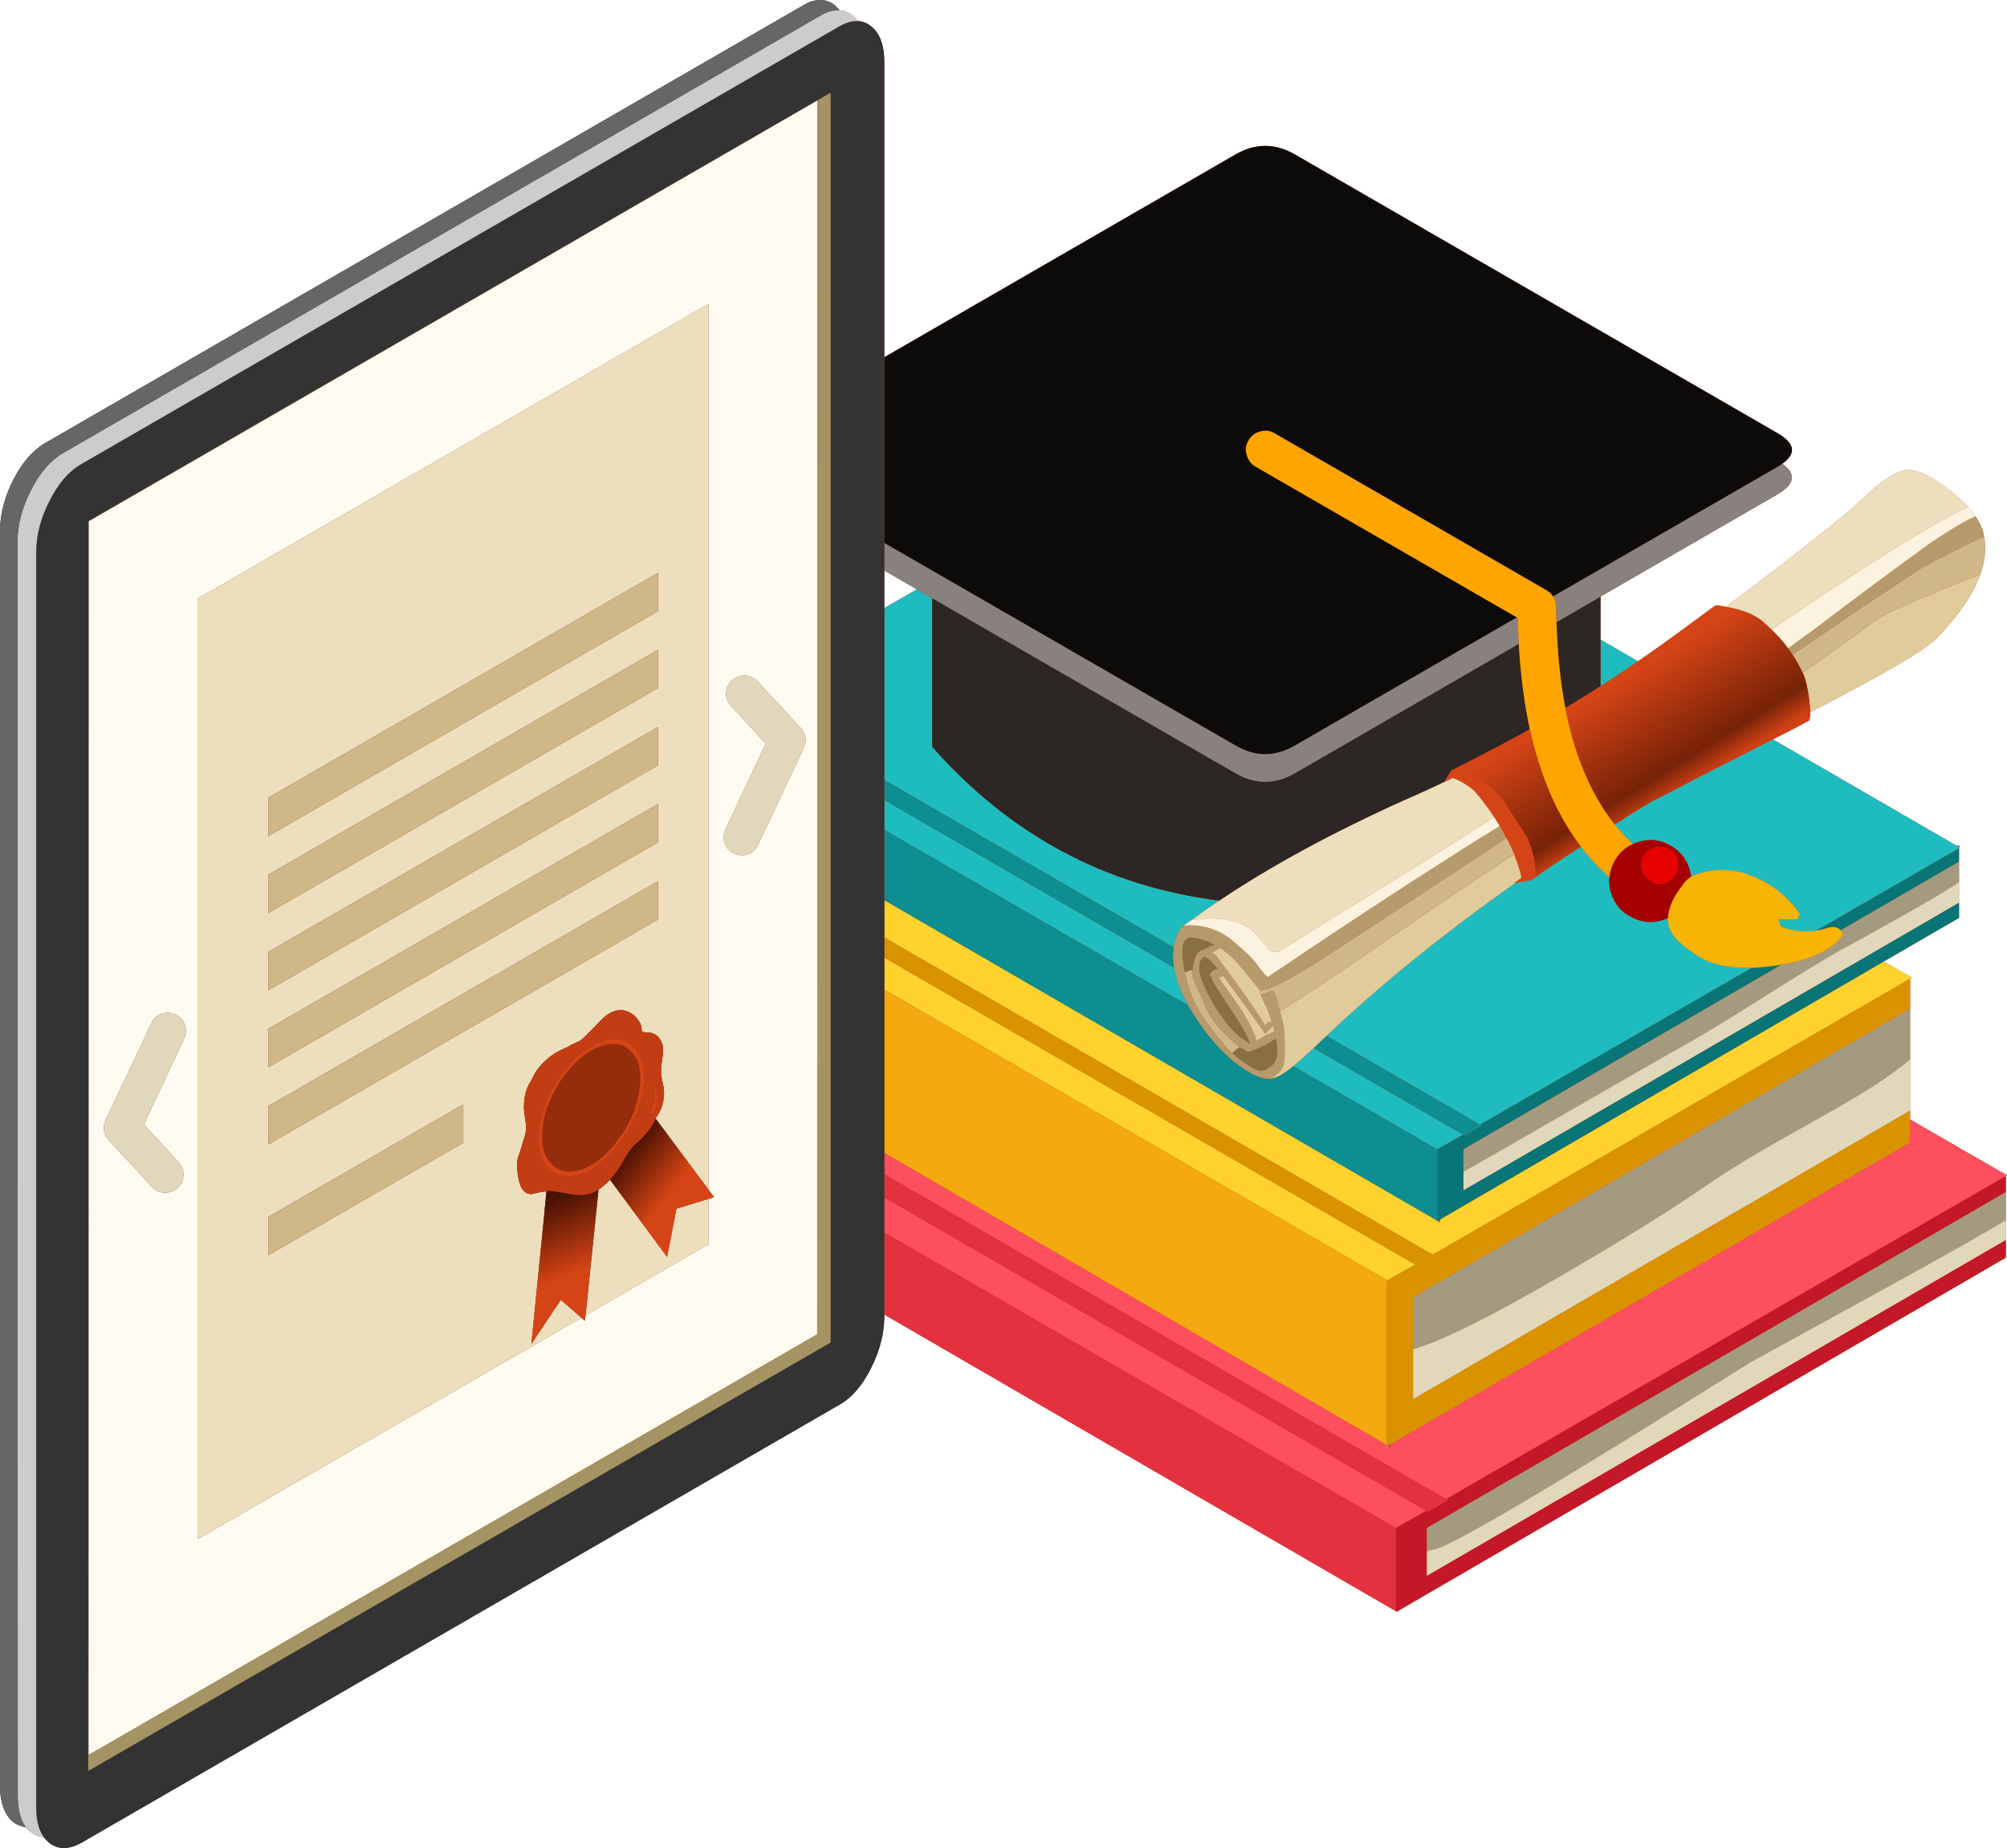 <?xml version="1.0" encoding="UTF-8"?><svg xmlns="http://www.w3.org/2000/svg" xmlns:xlink="http://www.w3.org/1999/xlink" height="385.4" preserveAspectRatio="xMidYMid meet" version="1.0" viewBox="0.0 -0.0 418.5 385.4" width="418.5" zoomAndPan="magnify"><defs><clipPath id="a"><path d="M 0 0 L 418.5 0 L 418.5 385.359 L 0 385.359 Z M 0 0"/></clipPath><clipPath id="b"><path d="M 184.398 118.973 L 191.176 122.898 L 184.398 126.797 Z M 418.25 244.945 L 398.301 233.445 L 398.301 204.098 L 398.699 203.898 L 392.801 200.496 L 408.5 191.398 L 408.5 176.848 L 408.75 176.699 L 408.5 176.598 L 408.5 176.199 L 408.148 176.449 L 369.676 154.172 C 371.172 153.418 372.73 152.625 374.352 151.797 L 377.301 150.199 C 377.398 149.598 377.469 149.031 377.5 148.5 C 392.801 140.598 401.602 135.449 403.898 133.047 C 408.469 128.281 411.484 123.848 412.949 119.75 C 413.949 116.914 414.199 114.281 413.699 111.848 L 413.551 111 C 413.484 110.832 413.434 110.648 413.398 110.449 L 413.301 110.148 L 413.199 110.047 L 413.102 109.797 C 412.969 109.363 412.781 109.031 412.551 108.797 C 412.516 108.664 412.5 108.582 412.5 108.547 C 412.266 108.184 412.066 107.883 411.898 107.648 C 411.5 106.949 411 106.297 410.398 105.699 C 409.531 104.797 408.418 103.781 407.051 102.648 C 403.582 99.848 400.719 98.297 398.449 97.996 C 396.219 97.699 392.75 99.797 388.051 104.297 C 384.117 108 374.719 115.414 359.852 126.547 L 359.199 126.398 C 358.734 126.297 358.234 126.25 357.699 126.25 L 351.648 130.699 C 348.297 133.176 344.93 135.574 341.551 137.898 L 333.75 133.375 L 333.75 124.398 L 370.551 103.148 C 374.281 100.98 374.648 98.832 371.648 96.699 C 374.648 94.566 374.301 92.43 370.602 90.297 L 270 32.199 C 265.867 29.832 261.75 29.832 257.648 32.199 L 184.398 74.496 L 184.398 12.949 C 184.398 9.449 183.484 6.965 181.648 5.5 C 180.816 4.797 179.883 4.43 178.852 4.398 C 178.551 3.965 178.199 3.582 177.801 3.25 C 176.969 2.582 176.066 2.215 175.102 2.148 C 174.766 1.781 174.434 1.43 174.102 1.098 C 173.133 0.332 172.082 -0.035 170.949 0 C 169.852 0 168.668 0.383 167.398 1.148 L 9.398 92.398 C 6.832 93.898 4.633 96.43 2.801 100 C 0.934 103.633 0 107.215 0 110.75 L 0 372.348 C 0 374.914 0.484 376.945 1.449 378.445 C 1.781 379.016 2.219 379.516 2.75 379.945 C 3.582 380.547 4.449 380.898 5.352 380.996 C 5.684 381.398 6.051 381.746 6.449 382.047 C 7.281 382.68 8.184 383.031 9.148 383.098 C 9.516 383.562 9.898 383.965 10.301 384.297 C 12.133 385.73 14.367 385.715 17 384.246 L 175 292.945 C 177.602 291.48 179.801 288.945 181.602 285.348 C 183.434 281.746 184.367 278.18 184.398 274.648 L 184.398 274.121 L 291.102 335.996 L 291.102 336.098 L 291.199 336.098 L 418.25 262.246 L 418.25 245.246 L 418.5 245.047 L 418.25 244.945"/></clipPath><clipPath id="d"><path d="M 294 179 L 418.5 179 L 418.5 324 L 294 324 Z M 294 179"/></clipPath><clipPath id="e"><path d="M 21 140 L 418.5 140 L 418.5 329 L 21 329 Z M 21 140"/></clipPath><clipPath id="f"><path d="M 184 233 L 418.5 233 L 418.5 319 L 184 319 Z M 184 233"/></clipPath><clipPath id="g"><path d="M 291 245 L 418.5 245 L 418.5 337 L 291 337 Z M 291 245"/></clipPath><clipPath id="h"><path d="M 303 126 L 378 126 L 378 183 L 303 183 Z M 303 126"/></clipPath><clipPath id="i"><path d="M 329.648 176.547 C 326.484 178.582 323.301 180.715 320.102 182.949 C 320.168 182.449 320.168 181.863 320.102 181.199 C 320.031 179.496 319.648 177.73 318.949 175.898 L 318.5 174.746 L 313.148 166.496 C 311.484 164.699 309.668 163.23 307.699 162.098 C 306.832 161.598 306.051 161.23 305.352 160.996 C 304.617 160.73 303.867 160.547 303.102 160.449 L 309.051 157.398 C 311.117 156.332 313.918 154.848 317.449 152.949 C 317.984 152.648 318.5 152.348 319 152.047 C 321.168 161.949 324.719 170.113 329.648 176.547 Z M 375.898 140.246 C 376.699 141.98 377.234 144.73 377.5 148.496 C 377.469 149.031 377.398 149.598 377.301 150.199 L 374.352 151.797 C 372.73 152.625 371.172 153.418 369.676 154.172 C 362.285 157.953 356.512 160.91 352.352 163.047 L 348.898 164.848 C 347.367 165.648 346.398 166.148 346 166.348 L 344.648 167.047 C 344.617 167.016 344.582 166.996 344.551 166.996 L 344.199 167.246 C 342.5 168.246 340.434 169.531 338 171.098 C 337.566 171.363 337.133 171.633 336.699 171.898 C 331.801 165.73 328.367 157.648 326.398 147.648 C 327.031 147.281 327.699 146.883 328.398 146.449 C 329 146.047 329.582 145.68 330.148 145.348 L 333.75 143.098 L 334.75 142.449 C 337.023 140.965 339.289 139.445 341.551 137.898 C 344.93 135.574 348.297 133.172 351.648 130.699 L 357.699 126.246 C 358.234 126.246 358.734 126.297 359.199 126.398 L 359.852 126.547 C 363.148 127.082 365.684 128.062 367.449 129.496 C 368.117 130.098 368.766 130.699 369.398 131.297 C 370.668 132.496 371.816 133.797 372.852 135.199 L 373.801 136.547 C 374.602 137.746 375.281 138.98 375.852 140.246 L 375.898 140.246"/></clipPath><clipPath id="k"><path d="M 7 4 L 185 4 L 185 385.359 L 7 385.359 Z M 7 4"/></clipPath><clipPath id="l"><path d="M 127 233 L 149 233 L 149 263 L 127 263 Z M 127 233"/></clipPath><clipPath id="m"><path d="M 147.75 248.098 L 148.898 249.648 L 147.75 249.996 L 141.051 252.047 L 139.102 262.098 L 127.199 245.996 C 128.102 245.031 128.918 243.93 129.648 242.695 C 129.699 242.605 129.75 242.516 129.801 242.422 C 130.926 240.418 131.793 239.176 132.398 238.695 C 134.398 237.031 135.852 235.23 136.75 233.297 L 147.75 248.098"/></clipPath><clipPath id="o"><path d="M 110 248 L 125 248 L 125 281 L 110 281 Z M 110 248"/></clipPath><clipPath id="p"><path d="M 122.102 274.297 L 121.949 275.398 L 121.25 274.797 L 116.949 271.047 L 110.801 280.246 L 113.5 253.148 L 113.5 252.996 L 113.949 248.445 C 114.219 248.348 114.484 248.312 114.75 248.348 C 116.219 248.547 117.5 248.746 118.602 248.945 L 120 249.195 L 120 249.148 C 121.699 249.414 123.301 249.062 124.801 248.098 L 122.102 274.297"/></clipPath><linearGradient gradientTransform="translate(-58.638 192.678) scale(493.474)" gradientUnits="userSpaceOnUse" id="c" x1=".119" x2=".967" xlink:actuate="onLoad" xlink:show="other" xlink:type="simple" xmlns:xlink="http://www.w3.org/1999/xlink" y1="0" y2="0"><stop offset="0" stop-color="#4b1203"/><stop offset=".063" stop-color="#4b1203"/><stop offset=".078" stop-color="#4b1203"/><stop offset=".082" stop-color="#4b1203"/><stop offset=".086" stop-color="#4c1203"/><stop offset=".09" stop-color="#4d1303"/><stop offset=".094" stop-color="#4e1303"/><stop offset=".098" stop-color="#4f1304"/><stop offset=".102" stop-color="#501404"/><stop offset=".105" stop-color="#511404"/><stop offset=".109" stop-color="#521404"/><stop offset=".113" stop-color="#531504"/><stop offset=".117" stop-color="#541504"/><stop offset=".121" stop-color="#551504"/><stop offset=".125" stop-color="#561604"/><stop offset=".129" stop-color="#571605"/><stop offset=".133" stop-color="#571705"/><stop offset=".137" stop-color="#581705"/><stop offset=".141" stop-color="#591705"/><stop offset=".145" stop-color="#5a1805"/><stop offset=".148" stop-color="#5b1805"/><stop offset=".152" stop-color="#5c1805"/><stop offset=".156" stop-color="#5d1906"/><stop offset=".16" stop-color="#5e1906"/><stop offset=".164" stop-color="#5f1906"/><stop offset=".168" stop-color="#601a06"/><stop offset=".172" stop-color="#611a06"/><stop offset=".176" stop-color="#621a06"/><stop offset=".18" stop-color="#631b06"/><stop offset=".184" stop-color="#641b06"/><stop offset=".188" stop-color="#651b07"/><stop offset=".191" stop-color="#661c07"/><stop offset=".195" stop-color="#671c07"/><stop offset=".199" stop-color="#681c07"/><stop offset=".203" stop-color="#691d07"/><stop offset=".207" stop-color="#6a1d07"/><stop offset=".211" stop-color="#6b1d07"/><stop offset=".215" stop-color="#6c1e07"/><stop offset=".219" stop-color="#6c1e08"/><stop offset=".223" stop-color="#6d1e08"/><stop offset=".227" stop-color="#6e1f08"/><stop offset=".23" stop-color="#6f1f08"/><stop offset=".234" stop-color="#702008"/><stop offset=".238" stop-color="#712008"/><stop offset=".242" stop-color="#722008"/><stop offset=".246" stop-color="#732109"/><stop offset=".25" stop-color="#742109"/><stop offset=".254" stop-color="#752109"/><stop offset=".258" stop-color="#762209"/><stop offset=".262" stop-color="#772209"/><stop offset=".266" stop-color="#782209"/><stop offset=".27" stop-color="#792309"/><stop offset=".273" stop-color="#7a2309"/><stop offset=".277" stop-color="#7b230a"/><stop offset=".281" stop-color="#7c240a"/><stop offset=".285" stop-color="#7d240a"/><stop offset=".289" stop-color="#7e240a"/><stop offset=".293" stop-color="#7f250a"/><stop offset=".297" stop-color="#80250a"/><stop offset=".301" stop-color="#81250a"/><stop offset=".305" stop-color="#82260b"/><stop offset=".309" stop-color="#82260b"/><stop offset=".313" stop-color="#83260b"/><stop offset=".316" stop-color="#84270b"/><stop offset=".32" stop-color="#85270b"/><stop offset=".324" stop-color="#86270b"/><stop offset=".328" stop-color="#87280b"/><stop offset=".332" stop-color="#88280b"/><stop offset=".336" stop-color="#89290c"/><stop offset=".34" stop-color="#8a290c"/><stop offset=".344" stop-color="#8b290c"/><stop offset=".348" stop-color="#8c2a0c"/><stop offset=".352" stop-color="#8d2a0c"/><stop offset=".355" stop-color="#8e2a0c"/><stop offset=".359" stop-color="#8f2b0c"/><stop offset=".363" stop-color="#902b0c"/><stop offset=".367" stop-color="#912b0d"/><stop offset=".371" stop-color="#922c0d"/><stop offset=".375" stop-color="#932c0d"/><stop offset=".379" stop-color="#942c0d"/><stop offset=".383" stop-color="#952d0d"/><stop offset=".387" stop-color="#962d0d"/><stop offset=".391" stop-color="#972d0d"/><stop offset=".395" stop-color="#972e0e"/><stop offset=".398" stop-color="#982e0e"/><stop offset=".402" stop-color="#992e0e"/><stop offset=".406" stop-color="#9a2f0e"/><stop offset=".41" stop-color="#9b2f0e"/><stop offset=".414" stop-color="#9c2f0e"/><stop offset=".418" stop-color="#9d300e"/><stop offset=".422" stop-color="#9e300e"/><stop offset=".426" stop-color="#9f300f"/><stop offset=".43" stop-color="#a0310f"/><stop offset=".434" stop-color="#a1310f"/><stop offset=".438" stop-color="#a2320f"/><stop offset=".441" stop-color="#a3320f"/><stop offset=".445" stop-color="#a4320f"/><stop offset=".449" stop-color="#a5330f"/><stop offset=".453" stop-color="#a63310"/><stop offset=".457" stop-color="#a73310"/><stop offset=".461" stop-color="#a83410"/><stop offset=".465" stop-color="#a93410"/><stop offset=".469" stop-color="#aa3410"/><stop offset=".473" stop-color="#ab3510"/><stop offset=".477" stop-color="#ac3510"/><stop offset=".48" stop-color="#ad3510"/><stop offset=".484" stop-color="#ad3611"/><stop offset=".488" stop-color="#ae3611"/><stop offset=".492" stop-color="#af3611"/><stop offset=".496" stop-color="#b03711"/><stop offset=".5" stop-color="#b13711"/><stop offset=".504" stop-color="#b23711"/><stop offset=".508" stop-color="#b33811"/><stop offset=".512" stop-color="#b43811"/><stop offset=".516" stop-color="#b53812"/><stop offset=".52" stop-color="#b63912"/><stop offset=".523" stop-color="#b73912"/><stop offset=".527" stop-color="#b83912"/><stop offset=".531" stop-color="#b93a12"/><stop offset=".535" stop-color="#ba3a12"/><stop offset=".539" stop-color="#bb3b12"/><stop offset=".543" stop-color="#bc3b13"/><stop offset=".547" stop-color="#bd3b13"/><stop offset=".551" stop-color="#be3c13"/><stop offset=".555" stop-color="#bf3c13"/><stop offset=".559" stop-color="#c03c13"/><stop offset=".563" stop-color="#c13d13"/><stop offset=".566" stop-color="#c23d13"/><stop offset=".57" stop-color="#c23d13"/><stop offset=".574" stop-color="#c33e14"/><stop offset=".578" stop-color="#c43e14"/><stop offset=".582" stop-color="#c53e14"/><stop offset=".586" stop-color="#c63f14"/><stop offset=".59" stop-color="#c73f14"/><stop offset=".594" stop-color="#c83f14"/><stop offset=".598" stop-color="#c94014"/><stop offset=".602" stop-color="#ca4015"/><stop offset=".605" stop-color="#cb4015"/><stop offset=".609" stop-color="#cc4115"/><stop offset=".613" stop-color="#cd4115"/><stop offset=".617" stop-color="#ce4115"/><stop offset=".621" stop-color="#cf4215"/><stop offset=".625" stop-color="#d04215"/><stop offset=".629" stop-color="#d14215"/><stop offset=".633" stop-color="#d24316"/><stop offset=".637" stop-color="#d34316"/><stop offset=".641" stop-color="#d44416"/><stop offset=".645" stop-color="#d44416"/><stop offset=".648" stop-color="#d54416"/><stop offset=".656" stop-color="#d54416"/><stop offset=".688" stop-color="#d54416"/><stop offset=".75" stop-color="#d54416"/><stop offset="1" stop-color="#d54416"/></linearGradient><linearGradient gradientTransform="matrix(-12.875 -22.975 22.422 -13.858 348.403 166.178)" gradientUnits="userSpaceOnUse" id="j" x1="-1.124" x2="2.196" xlink:actuate="onLoad" xlink:show="other" xlink:type="simple" xmlns:xlink="http://www.w3.org/1999/xlink" y1="0" y2="0"><stop offset="0" stop-color="#ce4115"/><stop offset=".25" stop-color="#ce4115"/><stop offset=".313" stop-color="#ce4115"/><stop offset=".328" stop-color="#ce4115"/><stop offset=".336" stop-color="#ce4115"/><stop offset=".34" stop-color="#ca4014"/><stop offset=".344" stop-color="#c63e14"/><stop offset=".348" stop-color="#c03c13"/><stop offset=".352" stop-color="#ba3a12"/><stop offset=".355" stop-color="#b53811"/><stop offset=".359" stop-color="#af3610"/><stop offset=".363" stop-color="#a9340f"/><stop offset=".367" stop-color="#a3320e"/><stop offset=".371" stop-color="#9d300d"/><stop offset=".375" stop-color="#982e0c"/><stop offset=".379" stop-color="#922c0b"/><stop offset=".383" stop-color="#8c2a0a"/><stop offset=".387" stop-color="#86280a"/><stop offset=".391" stop-color="#802609"/><stop offset=".395" stop-color="#7b2408"/><stop offset=".398" stop-color="#762207"/><stop offset=".402" stop-color="#782307"/><stop offset=".406" stop-color="#792308"/><stop offset=".41" stop-color="#7b2408"/><stop offset=".414" stop-color="#7c2408"/><stop offset=".418" stop-color="#7e2508"/><stop offset=".422" stop-color="#802509"/><stop offset=".426" stop-color="#812609"/><stop offset=".43" stop-color="#832709"/><stop offset=".434" stop-color="#842709"/><stop offset=".438" stop-color="#862809"/><stop offset=".441" stop-color="#87280a"/><stop offset=".445" stop-color="#89290a"/><stop offset=".449" stop-color="#8a290a"/><stop offset=".453" stop-color="#8c2a0a"/><stop offset=".457" stop-color="#8d2a0b"/><stop offset=".461" stop-color="#8f2b0b"/><stop offset=".465" stop-color="#902b0b"/><stop offset=".469" stop-color="#922c0b"/><stop offset=".473" stop-color="#932d0c"/><stop offset=".477" stop-color="#952d0c"/><stop offset=".48" stop-color="#972e0c"/><stop offset=".484" stop-color="#982e0c"/><stop offset=".488" stop-color="#9a2f0d"/><stop offset=".492" stop-color="#9b2f0d"/><stop offset=".496" stop-color="#9d300d"/><stop offset=".5" stop-color="#9e300d"/><stop offset=".504" stop-color="#a0310e"/><stop offset=".508" stop-color="#a1310e"/><stop offset=".512" stop-color="#a3320e"/><stop offset=".516" stop-color="#a4330e"/><stop offset=".52" stop-color="#a6330f"/><stop offset=".523" stop-color="#a7340f"/><stop offset=".527" stop-color="#a9340f"/><stop offset=".531" stop-color="#aa350f"/><stop offset=".535" stop-color="#ac3510"/><stop offset=".539" stop-color="#ae3610"/><stop offset=".543" stop-color="#af3610"/><stop offset=".547" stop-color="#b13710"/><stop offset=".551" stop-color="#b23810"/><stop offset=".555" stop-color="#b43811"/><stop offset=".559" stop-color="#b53911"/><stop offset=".563" stop-color="#b73911"/><stop offset=".566" stop-color="#b83a11"/><stop offset=".57" stop-color="#ba3a12"/><stop offset=".574" stop-color="#bb3b12"/><stop offset=".578" stop-color="#bd3b12"/><stop offset=".582" stop-color="#be3c12"/><stop offset=".586" stop-color="#c03c13"/><stop offset=".59" stop-color="#c13d13"/><stop offset=".594" stop-color="#c33e13"/><stop offset=".598" stop-color="#c53e13"/><stop offset=".602" stop-color="#c63f14"/><stop offset=".605" stop-color="#c83f14"/><stop offset=".609" stop-color="#c94014"/><stop offset=".613" stop-color="#cb4014"/><stop offset=".617" stop-color="#cc4115"/><stop offset=".621" stop-color="#ce4115"/><stop offset=".625" stop-color="#cf4215"/><stop offset=".629" stop-color="#d14215"/><stop offset=".633" stop-color="#d24316"/><stop offset=".637" stop-color="#d44416"/><stop offset=".641" stop-color="#d54416"/><stop offset=".656" stop-color="#d54416"/><stop offset=".688" stop-color="#d54416"/><stop offset=".75" stop-color="#d54416"/><stop offset="1" stop-color="#d54416"/></linearGradient><linearGradient gradientTransform="matrix(15.85 21.301 -17.008 21.617 128.687 235.282)" gradientUnits="userSpaceOnUse" id="n" x1="-.093" x2="1.267" xlink:actuate="onLoad" xlink:show="other" xlink:type="simple" xmlns:xlink="http://www.w3.org/1999/xlink" y1="0" y2="0"><stop offset="0" stop-color="#4b1203"/><stop offset=".125" stop-color="#4b1203"/><stop offset=".188" stop-color="#4b1203"/><stop offset=".203" stop-color="#4b1203"/><stop offset=".207" stop-color="#4c1203"/><stop offset=".211" stop-color="#4d1303"/><stop offset=".215" stop-color="#4e1303"/><stop offset=".219" stop-color="#501404"/><stop offset=".223" stop-color="#511404"/><stop offset=".227" stop-color="#531504"/><stop offset=".23" stop-color="#541504"/><stop offset=".234" stop-color="#561604"/><stop offset=".238" stop-color="#571605"/><stop offset=".242" stop-color="#591705"/><stop offset=".246" stop-color="#5a1805"/><stop offset=".25" stop-color="#5c1805"/><stop offset=".254" stop-color="#5d1906"/><stop offset=".258" stop-color="#5f1906"/><stop offset=".262" stop-color="#601a06"/><stop offset=".266" stop-color="#621a06"/><stop offset=".27" stop-color="#641b06"/><stop offset=".273" stop-color="#651b07"/><stop offset=".277" stop-color="#671c07"/><stop offset=".281" stop-color="#681d07"/><stop offset=".285" stop-color="#6a1d07"/><stop offset=".289" stop-color="#6b1e07"/><stop offset=".293" stop-color="#6d1e08"/><stop offset=".297" stop-color="#6e1f08"/><stop offset=".301" stop-color="#701f08"/><stop offset=".305" stop-color="#712008"/><stop offset=".309" stop-color="#732008"/><stop offset=".313" stop-color="#742109"/><stop offset=".316" stop-color="#762209"/><stop offset=".32" stop-color="#772209"/><stop offset=".324" stop-color="#792309"/><stop offset=".328" stop-color="#7a230a"/><stop offset=".332" stop-color="#7c240a"/><stop offset=".336" stop-color="#7e240a"/><stop offset=".34" stop-color="#7f250a"/><stop offset=".344" stop-color="#81250a"/><stop offset=".348" stop-color="#82260b"/><stop offset=".352" stop-color="#84270b"/><stop offset=".355" stop-color="#85270b"/><stop offset=".359" stop-color="#87280b"/><stop offset=".363" stop-color="#88280b"/><stop offset=".367" stop-color="#8a290c"/><stop offset=".371" stop-color="#8b290c"/><stop offset=".375" stop-color="#8d2a0c"/><stop offset=".379" stop-color="#8e2a0c"/><stop offset=".383" stop-color="#902b0c"/><stop offset=".387" stop-color="#912c0d"/><stop offset=".391" stop-color="#932c0d"/><stop offset=".395" stop-color="#952d0d"/><stop offset=".398" stop-color="#962d0d"/><stop offset=".402" stop-color="#982e0e"/><stop offset=".406" stop-color="#992e0e"/><stop offset=".41" stop-color="#9b2f0e"/><stop offset=".414" stop-color="#9c2f0e"/><stop offset=".418" stop-color="#9e300e"/><stop offset=".422" stop-color="#9f310f"/><stop offset=".426" stop-color="#a1310f"/><stop offset=".43" stop-color="#a2320f"/><stop offset=".434" stop-color="#a4320f"/><stop offset=".438" stop-color="#a5330f"/><stop offset=".441" stop-color="#a73310"/><stop offset=".445" stop-color="#a83410"/><stop offset=".449" stop-color="#aa3410"/><stop offset=".453" stop-color="#ac3510"/><stop offset=".457" stop-color="#ad3610"/><stop offset=".461" stop-color="#af3611"/><stop offset=".465" stop-color="#b03711"/><stop offset=".469" stop-color="#b23711"/><stop offset=".473" stop-color="#b33811"/><stop offset=".477" stop-color="#b53812"/><stop offset=".48" stop-color="#b63912"/><stop offset=".484" stop-color="#b83912"/><stop offset=".488" stop-color="#b93a12"/><stop offset=".492" stop-color="#bb3b12"/><stop offset=".496" stop-color="#bc3b13"/><stop offset=".5" stop-color="#be3c13"/><stop offset=".504" stop-color="#bf3c13"/><stop offset=".508" stop-color="#c13d13"/><stop offset=".512" stop-color="#c33d13"/><stop offset=".516" stop-color="#c43e14"/><stop offset=".52" stop-color="#c63e14"/><stop offset=".523" stop-color="#c73f14"/><stop offset=".527" stop-color="#c94014"/><stop offset=".531" stop-color="#ca4015"/><stop offset=".535" stop-color="#cc4115"/><stop offset=".539" stop-color="#cd4115"/><stop offset=".543" stop-color="#cf4215"/><stop offset=".547" stop-color="#d04215"/><stop offset=".551" stop-color="#d24316"/><stop offset=".555" stop-color="#d34316"/><stop offset=".559" stop-color="#d44416"/><stop offset=".563" stop-color="#d54416"/><stop offset=".625" stop-color="#d54416"/><stop offset=".75" stop-color="#d54416"/><stop offset="1" stop-color="#d54416"/></linearGradient><linearGradient gradientTransform="matrix(-3.775 37.525 -39.641 17.246 120.053 241.528)" gradientUnits="userSpaceOnUse" id="q" x1=".071" x2="1.137" xlink:actuate="onLoad" xlink:show="other" xlink:type="simple" xmlns:xlink="http://www.w3.org/1999/xlink" y1="0" y2="0"><stop offset="0" stop-color="#4b1203"/><stop offset=".063" stop-color="#4b1203"/><stop offset=".094" stop-color="#4b1203"/><stop offset=".109" stop-color="#4b1203"/><stop offset=".113" stop-color="#4c1203"/><stop offset=".117" stop-color="#4d1303"/><stop offset=".121" stop-color="#4e1303"/><stop offset=".125" stop-color="#501404"/><stop offset=".129" stop-color="#511404"/><stop offset=".133" stop-color="#521504"/><stop offset=".137" stop-color="#531504"/><stop offset=".141" stop-color="#541504"/><stop offset=".145" stop-color="#561604"/><stop offset=".148" stop-color="#571605"/><stop offset=".152" stop-color="#581705"/><stop offset=".156" stop-color="#591705"/><stop offset=".16" stop-color="#5a1805"/><stop offset=".164" stop-color="#5c1805"/><stop offset=".168" stop-color="#5d1805"/><stop offset=".172" stop-color="#5e1906"/><stop offset=".176" stop-color="#5f1906"/><stop offset=".18" stop-color="#601a06"/><stop offset=".184" stop-color="#621a06"/><stop offset=".188" stop-color="#631b06"/><stop offset=".191" stop-color="#641b06"/><stop offset=".195" stop-color="#651b07"/><stop offset=".199" stop-color="#661c07"/><stop offset=".203" stop-color="#681c07"/><stop offset=".207" stop-color="#691d07"/><stop offset=".211" stop-color="#6a1d07"/><stop offset=".215" stop-color="#6b1e07"/><stop offset=".219" stop-color="#6c1e08"/><stop offset=".223" stop-color="#6e1f08"/><stop offset=".227" stop-color="#6f1f08"/><stop offset=".23" stop-color="#701f08"/><stop offset=".234" stop-color="#712008"/><stop offset=".238" stop-color="#722008"/><stop offset=".242" stop-color="#742109"/><stop offset=".246" stop-color="#752109"/><stop offset=".25" stop-color="#762209"/><stop offset=".254" stop-color="#772209"/><stop offset=".258" stop-color="#782209"/><stop offset=".262" stop-color="#7a2309"/><stop offset=".266" stop-color="#7b230a"/><stop offset=".27" stop-color="#7c240a"/><stop offset=".273" stop-color="#7d240a"/><stop offset=".277" stop-color="#7e250a"/><stop offset=".281" stop-color="#80250a"/><stop offset=".285" stop-color="#81250a"/><stop offset=".289" stop-color="#82260b"/><stop offset=".293" stop-color="#83260b"/><stop offset=".297" stop-color="#84270b"/><stop offset=".301" stop-color="#86270b"/><stop offset=".305" stop-color="#87280b"/><stop offset=".309" stop-color="#88280b"/><stop offset=".313" stop-color="#89290c"/><stop offset=".316" stop-color="#8a290c"/><stop offset=".32" stop-color="#8c290c"/><stop offset=".324" stop-color="#8d2a0c"/><stop offset=".328" stop-color="#8e2a0c"/><stop offset=".332" stop-color="#8f2b0c"/><stop offset=".336" stop-color="#902b0d"/><stop offset=".34" stop-color="#922c0d"/><stop offset=".344" stop-color="#932c0d"/><stop offset=".348" stop-color="#942c0d"/><stop offset=".352" stop-color="#952d0d"/><stop offset=".355" stop-color="#962d0d"/><stop offset=".359" stop-color="#982e0e"/><stop offset=".363" stop-color="#992e0e"/><stop offset=".367" stop-color="#9a2f0e"/><stop offset=".371" stop-color="#9b2f0e"/><stop offset=".375" stop-color="#9c300e"/><stop offset=".379" stop-color="#9e300e"/><stop offset=".383" stop-color="#9f300f"/><stop offset=".387" stop-color="#a0310f"/><stop offset=".391" stop-color="#a1310f"/><stop offset=".395" stop-color="#a2320f"/><stop offset=".398" stop-color="#a4320f"/><stop offset=".402" stop-color="#a5330f"/><stop offset=".406" stop-color="#a63310"/><stop offset=".41" stop-color="#a73310"/><stop offset=".414" stop-color="#a83410"/><stop offset=".418" stop-color="#aa3410"/><stop offset=".422" stop-color="#ab3510"/><stop offset=".426" stop-color="#ac3510"/><stop offset=".43" stop-color="#ad3611"/><stop offset=".434" stop-color="#ae3611"/><stop offset=".438" stop-color="#b03611"/><stop offset=".441" stop-color="#b13711"/><stop offset=".445" stop-color="#b23711"/><stop offset=".449" stop-color="#b33811"/><stop offset=".453" stop-color="#b43812"/><stop offset=".457" stop-color="#b63912"/><stop offset=".461" stop-color="#b73912"/><stop offset=".465" stop-color="#b83a12"/><stop offset=".469" stop-color="#b93a12"/><stop offset=".473" stop-color="#ba3a12"/><stop offset=".477" stop-color="#bc3b13"/><stop offset=".48" stop-color="#bd3b13"/><stop offset=".484" stop-color="#be3c13"/><stop offset=".488" stop-color="#bf3c13"/><stop offset=".492" stop-color="#c03d13"/><stop offset=".496" stop-color="#c23d13"/><stop offset=".5" stop-color="#c33d14"/><stop offset=".504" stop-color="#c43e14"/><stop offset=".508" stop-color="#c53e14"/><stop offset=".512" stop-color="#c63f14"/><stop offset=".516" stop-color="#c83f14"/><stop offset=".52" stop-color="#c94014"/><stop offset=".523" stop-color="#ca4014"/><stop offset=".527" stop-color="#cb4015"/><stop offset=".531" stop-color="#cc4115"/><stop offset=".535" stop-color="#ce4115"/><stop offset=".539" stop-color="#cf4215"/><stop offset=".543" stop-color="#d04215"/><stop offset=".547" stop-color="#d14315"/><stop offset=".551" stop-color="#d24316"/><stop offset=".555" stop-color="#d44416"/><stop offset=".559" stop-color="#d44416"/><stop offset=".563" stop-color="#d54416"/><stop offset=".625" stop-color="#d54416"/><stop offset=".75" stop-color="#d54416"/><stop offset="1" stop-color="#d54416"/></linearGradient></defs><g><g clip-path="url(#a)"><g clip-path="url(#b)" clip-rule="evenodd"><path d="M 0 0 L 0 385.359 L 418.5 385.359 L 418.5 0 Z M 0 0" fill="url(#c)"/></g></g><g clip-path="url(#d)"><path d="M 297.5 323.547 L 297.5 318.598 L 418.25 248.547 L 418.25 254.445 C 413.582 257.215 407.582 260.633 400.25 264.695 C 389.984 270.363 378.219 276.832 364.949 284.098 C 323.516 310.133 301.449 323.148 298.75 323.148 C 298.551 323.148 298.133 323.281 297.5 323.547 Z M 294.648 281.348 L 294.648 270.496 L 398.301 210.297 L 398.301 220.898 C 395.734 223.062 392.484 225.363 388.551 227.797 C 388.516 227.797 388.484 227.812 388.449 227.848 C 386.082 229.312 380.816 232.332 372.648 236.898 C 366.051 240.633 361.051 243.648 357.648 245.945 C 348.949 251.98 338.016 258.797 324.852 266.398 C 310.484 274.73 300.418 279.715 294.648 281.348 Z M 383.773 193.996 L 408.5 179.648 L 408.5 183.949 C 406.398 185.348 403.617 187.031 400.148 188.996 C 398.016 190.266 393.398 192.848 386.301 196.746 C 385.367 197.246 384.383 197.781 383.352 198.348 C 380.148 200.18 375.133 203.246 368.301 207.547 C 361.266 212.016 356.102 215.18 352.801 217.047 C 346.801 220.414 333.867 227.832 314 239.297 C 310.734 241.164 307.781 242.848 305.148 244.348 L 305.148 239.648 L 371.449 201.148 C 377.848 200.062 382.113 198.012 384.25 194.996 C 384.133 194.594 383.977 194.258 383.773 193.996" fill="#a49a7f" fill-rule="evenodd"/></g><g clip-path="url(#e)"><path d="M 22.699 237.797 C 22.168 237.23 21.832 236.562 21.699 235.797 C 21.566 235.031 21.668 234.297 22 233.598 L 31.551 213.398 C 31.984 212.43 32.684 211.766 33.648 211.398 C 34.648 211.062 35.633 211.113 36.602 211.547 C 37.531 211.98 38.184 212.695 38.551 213.695 C 38.883 214.664 38.832 215.633 38.398 216.598 L 30 234.496 L 37.25 242.348 C 37.949 243.113 38.281 244.016 38.25 245.047 C 38.219 246.113 37.816 246.996 37.051 247.695 C 36.25 248.398 35.332 248.73 34.301 248.695 C 33.266 248.664 32.398 248.266 31.699 247.496 Z M 152.602 141.848 C 153.398 141.148 154.316 140.812 155.352 140.848 C 156.383 140.883 157.25 141.281 157.949 142.047 L 166.949 151.746 C 167.309 152.129 167.574 152.555 167.75 153.023 C 167.84 153.254 167.906 153.496 167.949 153.746 C 168.082 154.516 167.984 155.246 167.648 155.949 L 158.102 176.148 C 157.668 177.113 156.969 177.781 156 178.148 C 155.598 178.281 155.195 178.359 154.801 178.371 C 154.211 178.383 153.625 178.258 153.051 177.996 C 152.285 177.645 151.711 177.102 151.324 176.371 C 151.242 176.203 151.164 176.027 151.102 175.848 C 150.766 174.883 150.816 173.914 151.25 172.949 L 159.648 155.047 L 152.398 147.199 C 152.09 146.855 151.848 146.488 151.676 146.098 C 151.633 145.996 151.602 145.887 151.574 145.773 C 151.445 145.375 151.387 144.949 151.398 144.496 C 151.434 143.43 151.832 142.547 152.602 141.848 Z M 418.25 258.598 L 297.5 328.648 L 297.5 323.547 C 298.133 323.281 298.551 323.148 298.75 323.148 C 301.449 323.148 323.516 310.133 364.949 284.098 C 378.219 276.832 389.984 270.363 400.25 264.695 C 407.582 260.633 413.582 257.215 418.25 254.445 Z M 398.301 231.598 L 294.648 291.797 L 294.648 281.348 C 300.418 279.715 310.484 274.73 324.852 266.398 C 338.016 258.797 348.949 251.98 357.648 245.945 C 361.051 243.648 366.051 240.633 372.648 236.898 C 380.816 232.332 386.082 229.312 388.449 227.848 C 388.484 227.812 388.516 227.797 388.551 227.797 C 392.484 225.363 395.734 223.062 398.301 220.898 Z M 408.5 188.246 L 305.148 248.246 L 305.148 244.348 C 307.781 242.848 310.734 241.164 314 239.297 C 333.867 227.832 346.801 220.414 352.801 217.047 C 356.102 215.18 361.266 212.016 368.301 207.547 C 375.133 203.246 380.148 200.18 383.352 198.348 C 384.383 197.781 385.367 197.246 386.301 196.746 C 393.398 192.848 398.016 190.266 400.148 188.996 C 403.617 187.031 406.398 185.348 408.5 183.949 L 408.5 188.246" fill="#e1d7ba" fill-rule="evenodd"/></g><g><path d="M 184.398 199.672 L 295.102 263.695 L 289.301 266.996 L 184.398 206.371 Z M 398.301 204.098 L 298.75 261.648 L 184.398 195.496 L 184.398 187.699 L 299.699 254.547 L 299.699 254.598 L 299.75 254.598 L 300.25 254.848 L 300.25 254.297 L 392.801 200.496 L 398.699 203.898 L 398.301 204.098" fill="#ffd22e" fill-rule="evenodd"/></g><g><path d="M 184.398 195.496 L 298.75 261.648 L 398.301 204.098 L 398.301 210.297 L 294.648 270.496 L 294.648 291.797 L 398.301 231.598 L 398.301 238.246 L 289.949 301.195 L 289.449 301.496 L 289.148 301.648 L 289.148 267.047 L 289.301 266.996 L 295.102 263.695 L 184.398 199.672 L 184.398 195.496" fill="#d99300" fill-rule="evenodd"/></g><g clip-path="url(#f)"><path d="M 184.398 257.023 L 184.398 249.695 L 297.398 315.047 L 291.102 318.598 Z M 418.25 245.246 L 301.551 312.598 L 184.398 244.871 L 184.398 240.398 L 289.148 301.297 L 289.148 301.648 L 289.449 301.496 L 289.949 301.746 L 289.949 301.195 L 398.301 238.246 L 398.301 233.445 L 418.25 244.945 L 418.5 245.047 L 418.25 245.246" fill="#fd4f5e" fill-rule="evenodd"/></g><g><path d="M 305.148 244.348 L 305.148 248.246 L 408.5 188.246 L 408.5 191.398 L 392.801 200.496 L 300.25 254.297 L 299.75 254.598 L 299.699 254.598 L 299.699 239.648 L 305.051 236.598 L 305.5 236.746 L 309.051 234.695 L 308.602 234.496 L 365.273 201.797 C 366.828 201.758 368.488 201.605 370.25 201.348 C 370.656 201.289 371.059 201.223 371.449 201.148 L 305.148 239.648 Z M 408.5 179.648 L 383.773 193.996 C 383.219 193.301 382.344 193.133 381.148 193.496 C 380.316 193.758 379.492 193.949 378.676 194.07 L 408.5 176.848 L 408.5 179.648" fill="#097577" fill-rule="evenodd"/></g><g><path d="M 247.773 209.648 L 184.398 173.047 L 184.398 166.824 L 244.824 201.773 C 245.23 204.168 246.215 206.793 247.773 209.648 Z M 244.75 197.547 L 184.398 162.648 L 184.398 126.797 L 191.176 122.898 L 194.398 124.746 L 194.398 155.746 C 210.668 174.148 230.617 184.832 254.25 187.797 C 252.25 189.133 250.332 190.48 248.5 191.848 C 248.066 192.113 247.551 192.465 246.949 192.898 L 246.949 192.996 C 246.449 193.297 246.031 193.766 245.699 194.398 C 245.223 195.387 244.902 196.438 244.75 197.547 Z M 299.699 239.648 L 269.676 222.297 C 270.863 221.34 272.273 220.098 273.898 218.57 L 305.051 236.598 Z M 341.551 137.898 C 339.289 139.445 337.023 140.965 334.75 142.449 L 333.75 143.098 L 333.75 133.371 Z M 352.648 182.797 C 352.551 182.23 352.418 181.648 352.25 181.047 C 351.484 178.812 350.051 177.164 347.949 176.098 C 345.852 175.031 343.684 174.883 341.449 175.648 C 341.117 175.715 340.801 175.832 340.5 175.996 C 339.133 174.73 337.867 173.363 336.699 171.898 C 337.133 171.633 337.566 171.363 338 171.098 C 340.434 169.531 342.5 168.246 344.199 167.246 L 344.551 166.996 C 344.582 166.996 344.617 167.016 344.648 167.047 L 346 166.348 C 346.398 166.148 347.367 165.648 348.898 164.848 L 352.352 163.047 C 356.512 160.91 362.285 157.953 369.676 154.172 L 408.148 176.449 L 408.5 176.598 L 408.75 176.699 L 408.5 176.848 L 378.676 194.07 C 376.199 194.422 373.773 194.148 371.398 193.246 L 370.801 191.699 L 374.75 191.699 L 375.301 190.699 C 375.301 190.562 375.266 190.465 375.199 190.398 C 372.266 186.297 368.352 183.496 363.449 181.996 C 359.719 180.996 356.117 181.266 352.648 182.797 Z M 347.801 191.449 C 347.766 191.883 347.801 192.332 347.898 192.797 C 348.234 194.797 350.281 196.98 354.051 199.348 C 356.871 201.121 360.613 201.938 365.273 201.797 L 308.602 234.496 L 276.602 215.996 C 287.902 205.301 300.984 194.699 315.852 184.199 L 315.75 184.148 L 319.398 183.496 L 320.102 182.949 C 323.301 180.715 326.484 178.582 329.648 176.547 C 331.449 178.914 333.434 181.047 335.602 182.949 C 335.469 184.082 335.602 185.23 336 186.398 C 336.734 188.633 338.168 190.266 340.301 191.297 C 342.398 192.363 344.566 192.547 346.801 191.848 C 347.133 191.715 347.469 191.582 347.801 191.449" fill="#1fbcbf" fill-rule="evenodd"/></g><g><path d="M 408.5 176.598 L 408.148 176.449 L 408.5 176.199 Z M 408.5 176.598" fill="#3f2716" fill-rule="evenodd"/></g><g clip-path="url(#g)"><path d="M 301.551 312.598 L 418.25 245.246 L 418.25 248.547 L 297.5 318.598 L 297.5 328.648 L 418.25 258.598 L 418.25 262.246 L 291.199 336.098 L 291.102 336.098 L 291.102 318.598 L 297.398 315.047 L 297.852 315.195 L 302 312.797 L 301.551 312.598" fill="#c21827" fill-rule="evenodd"/></g><g><path d="M 184.398 162.648 L 244.75 197.547 C 244.547 198.867 244.574 200.277 244.824 201.773 L 184.398 166.824 Z M 269.676 222.297 L 299.699 239.648 L 299.699 254.547 L 184.398 187.699 L 184.398 173.047 L 247.773 209.648 C 247.898 209.859 248.023 210.078 248.148 210.297 C 250.852 214.863 253.852 218.516 257.148 221.246 C 260.617 224.047 263.367 225.266 265.398 224.898 L 265.699 224.746 C 266.535 224.57 267.859 223.754 269.676 222.297 Z M 273.898 218.57 C 274.422 218.078 274.973 217.555 275.551 216.996 C 275.902 216.66 276.254 216.328 276.602 215.996 L 308.602 234.496 L 309.051 234.695 L 305.5 236.746 L 305.051 236.598 L 273.898 218.57" fill="#0d8e90" fill-rule="evenodd"/></g><g><path d="M 300.25 254.297 L 300.25 254.848 L 299.75 254.598 Z M 300.25 254.297" fill="#7e5f4b" fill-rule="evenodd"/></g><g><path d="M 289.949 301.195 L 289.949 301.746 L 289.449 301.496 Z M 289.949 301.195" fill="#4b637e" fill-rule="evenodd"/></g><g><path d="M 297.398 315.047 L 184.398 249.695 L 184.398 244.871 L 301.551 312.598 L 302 312.797 L 297.852 315.195 Z M 184.398 274.121 L 184.398 257.023 L 291.102 318.598 L 291.102 335.996 L 184.398 274.121" fill="#e43140" fill-rule="evenodd"/></g><g><path d="M 289.148 301.297 L 184.398 240.398 L 184.398 206.371 L 289.301 266.996 L 289.148 267.047 L 289.148 301.297" fill="#f3a90f" fill-rule="evenodd"/></g><g><path d="M 302.898 162.199 C 304.301 162.664 305.766 163.531 307.301 164.797 C 307.766 165.199 308.684 166.332 310.051 168.199 C 310.484 168.73 310.984 169.449 311.551 170.348 L 311.398 170.496 C 302.766 176.031 296.25 180.133 291.852 182.797 C 289.949 183.965 288.148 185.082 286.449 186.148 C 277.281 191.781 270.734 195.848 266.801 198.348 C 265.801 198.715 264.984 198.496 264.352 197.695 C 262.949 195.898 261.867 194.664 261.102 193.996 C 258.301 191.73 254.102 191.016 248.5 191.848 C 250.332 190.48 252.25 189.133 254.25 187.797 C 264.984 180.562 277.984 173.516 293.25 166.648 C 295.75 165.582 298.668 164.246 302 162.648 Z M 122.102 274.297 L 124.801 248.098 L 125 247.945 C 125.801 247.383 126.531 246.73 127.199 245.996 L 139.102 262.098 L 141.051 252.047 L 147.75 249.996 L 147.75 259.445 Z M 96.602 230.297 L 55.949 253.746 L 55.949 261.746 L 96.602 238.297 Z M 113.949 248.445 L 113.5 252.996 L 113.5 253.148 L 110.801 280.246 L 116.949 271.047 L 121.25 274.797 L 41.199 320.945 L 41.199 124.848 L 147.75 63.348 L 147.75 248.098 L 136.75 233.297 C 136.75 233.23 136.766 233.164 136.801 233.098 C 137.133 232.598 137.434 232.082 137.699 231.547 C 137.883 231.133 138.035 230.719 138.148 230.297 C 138.461 229.188 138.547 228.055 138.398 226.898 L 138.398 226.797 C 138.031 225.195 137.852 224.195 137.852 223.797 C 137.852 223.449 137.859 223.109 137.875 222.773 C 137.914 222.074 137.988 221.398 138.102 220.746 C 138.266 219.914 138.316 219.113 138.25 218.348 C 138.242 218.285 138.234 218.227 138.227 218.172 C 138.102 217.508 137.828 216.914 137.398 216.398 L 137.398 216.348 L 137.25 216.195 C 136.75 215.695 136.117 215.398 135.352 215.297 C 135.117 215.297 134.898 215.297 134.699 215.297 C 134.102 215.23 133.801 215.082 133.801 214.848 L 133.801 214.797 C 133.801 214.133 133.648 213.562 133.352 213.098 L 133.102 212.746 C 132.602 212.016 132.016 211.48 131.352 211.148 L 131.25 211.098 C 129.859 210.34 128.352 210.48 126.727 211.523 C 126.633 211.574 126.539 211.637 126.449 211.695 C 126.051 211.996 125.102 212.93 123.602 214.496 C 122.266 215.863 121.398 216.695 121 216.996 L 118.75 218.047 L 118.75 218.148 C 118.422 218.27 118.105 218.402 117.801 218.547 C 116.699 219.023 115.734 219.57 114.898 220.195 C 112.969 221.633 111.617 223.297 110.852 225.195 C 110.605 225.543 110.391 225.91 110.199 226.297 C 109.953 226.797 109.75 227.328 109.602 227.898 C 109.266 229.164 109.168 230.496 109.301 231.898 L 109.648 234.398 C 109.684 234.73 109.699 235.031 109.699 235.297 C 109.668 235.965 109.531 236.633 109.301 237.297 C 109.066 238.098 108.852 238.812 108.648 239.445 C 108.418 240.246 108.184 240.945 107.949 241.547 L 107.949 241.598 C 107.781 242.266 107.766 243.148 107.898 244.246 C 108.168 247.348 109.082 248.93 110.648 248.996 L 110.699 249.047 C 112.066 248.68 113.148 248.48 113.949 248.445 Z M 55.949 238.648 L 137.199 191.746 L 137.199 183.746 L 55.949 230.648 Z M 55.949 222.547 L 134.051 177.473 L 134.199 177.371 L 137.199 175.648 L 137.199 167.648 L 55.949 214.547 Z M 55.949 206.496 L 137.199 159.598 L 137.199 151.598 L 55.949 198.496 Z M 137.199 135.496 L 55.949 182.398 L 55.949 190.398 L 137.199 143.496 Z M 137.199 119.449 L 55.949 166.348 L 55.949 174.348 L 137.199 127.449 Z M 369.398 131.297 C 368.766 130.699 368.117 130.098 367.449 129.496 C 365.684 128.062 363.148 127.082 359.852 126.547 C 374.719 115.414 384.117 107.996 388.051 104.297 C 392.75 99.797 396.219 97.695 398.449 97.996 C 400.719 98.297 403.582 99.848 407.051 102.648 C 408.418 103.781 409.531 104.797 410.398 105.699 C 403.469 108.93 391.102 116.562 373.301 128.598 L 369.398 131.297" fill="#eddfbd" fill-rule="evenodd"/></g><g><path d="M 252.602 202.648 C 252.742 202.527 252.883 202.43 253.023 202.348 C 253.305 202.16 253.578 202.043 253.852 201.996 C 253.117 201.133 252.633 200.582 252.398 200.348 C 252.234 200.148 252.016 199.965 251.75 199.797 C 251.316 199.531 250.984 199.516 250.75 199.746 C 250.496 200.012 250.312 200.34 250.199 200.723 C 249.891 201.797 250.145 203.328 250.977 205.32 C 251.316 206.148 251.758 207.059 252.301 208.047 C 253.992 211.098 255.715 213.496 257.477 215.246 C 257.832 215.609 258.191 215.945 258.551 216.246 L 260.5 217.547 L 260.602 217.445 C 260.547 217.293 260.48 217.125 260.398 216.945 C 259.703 215.266 258.105 212.598 255.602 208.945 C 255.223 208.391 254.883 207.875 254.574 207.398 C 253.324 205.484 252.633 204.234 252.5 203.648 C 252.301 203.48 252.199 203.332 252.199 203.195 Z M 258.5 218.348 L 257.449 217.496 C 255.531 215.922 253.988 214.27 252.824 212.547 C 251.934 211.258 251.258 209.926 250.801 208.547 C 250.633 208.113 250.219 207.215 249.551 205.848 C 249.23 205.227 248.969 204.625 248.773 204.047 C 248.656 203.672 248.566 203.305 248.5 202.945 L 248.648 202.195 C 248.754 201.367 248.895 200.656 249.074 200.07 C 249.504 198.758 250.145 198.066 251 197.996 C 251.766 197.562 252.484 197.23 253.148 196.996 C 253.25 196.996 253.383 197.062 253.551 197.195 C 253.449 197.062 253.316 196.98 253.148 196.945 C 252.449 196.582 251.781 196.297 251.148 196.098 C 250.352 195.863 249.602 195.68 248.898 195.547 C 247.305 195.324 246.52 196.34 246.551 198.598 C 246.559 199.359 246.656 200.258 246.852 201.297 C 246.949 201.832 247.031 202.312 247.102 202.746 C 247.125 202.875 247.148 203 247.176 203.121 C 247.852 206.25 248.852 208.883 250.176 211.023 C 250.23 211.113 250.289 211.203 250.352 211.297 C 251.984 213.766 253.734 216.082 255.602 218.246 C 255.934 218.68 256.398 219.133 257 219.598 C 257.867 220.43 258.898 221.23 260.102 221.996 C 262.031 223.398 263.484 223.633 264.449 222.695 C 265.387 222.219 265.98 221.422 266.227 220.297 C 266.41 219.395 266.367 218.277 266.102 216.945 C 266.031 216.848 266 216.73 266 216.598 C 265.398 217.062 264.449 217.613 263.148 218.246 C 263.059 218.289 262.969 218.332 262.875 218.371 C 261.215 219.148 260.289 219.477 260.102 219.348 L 259.699 218.996 L 259.148 218.746 C 258.918 218.648 258.699 218.516 258.5 218.348 Z M 265.5 213.945 L 264.949 214.445 C 264.719 214.715 264.484 214.898 264.25 214.996 C 264.316 215.062 264.316 215.148 264.25 215.246 C 264.051 215.445 263.898 215.531 263.801 215.496 C 263.699 215.363 263.582 215.23 263.449 215.098 L 263.398 214.945 C 262.316 213.43 261.316 212.039 260.398 210.773 C 258.09 207.566 256.312 205.148 255.074 203.523 L 255.051 203.496 L 255.023 203.496 C 254.703 203.633 254.41 203.77 254.148 203.898 L 258.551 210.098 C 260.516 213.23 261.668 215.547 262 217.047 L 263.102 216.348 C 264.102 215.781 264.969 215.383 265.699 215.148 Z M 314.148 174.746 L 308.949 178.199 C 296.016 186.73 285.031 193.93 276 199.797 C 269 204.332 264.566 206.582 262.699 206.547 C 261.5 204.945 259.949 203.047 258.051 200.848 C 256.918 199.547 255.699 198.496 254.398 197.695 L 252.75 198.648 C 252.949 198.746 253.199 198.914 253.5 199.148 C 255.18 201.395 256.66 203.41 257.949 205.195 C 260.102 208.16 261.707 210.477 262.773 212.148 C 263.234 212.867 263.594 213.469 263.852 213.945 C 264.059 213.559 264.25 213.277 264.426 213.098 C 264.453 213.082 264.48 213.066 264.5 213.047 L 265.199 213.148 C 264.867 212.047 264.516 211.062 264.148 210.195 C 263.77 209.414 263.461 208.766 263.227 208.246 C 263.066 207.906 262.941 207.621 262.852 207.398 C 262.883 207.332 262.918 207.312 262.949 207.348 C 263.383 207.312 263.898 207.133 264.5 206.797 C 264.969 206.598 265.316 206.582 265.551 206.746 C 265.828 206.965 266.234 208.145 266.773 210.297 C 266.812 210.473 266.855 210.656 266.898 210.848 L 267.551 213.297 C 267.645 213.793 267.719 214.379 267.773 215.047 C 267.84 215.801 267.883 216.668 267.898 217.648 C 267.93 219.18 267.895 220.367 267.801 221.223 C 267.789 221.395 267.773 221.555 267.75 221.695 C 267.617 222.465 267.234 223.148 266.602 223.746 C 265.969 224.246 265.551 224.598 265.352 224.797 L 265.398 224.898 C 263.367 225.266 260.617 224.047 257.148 221.246 C 253.852 218.516 250.852 214.863 248.148 210.297 C 248.023 210.078 247.898 209.859 247.773 209.648 C 246.215 206.793 245.23 204.168 244.824 201.773 C 244.574 200.277 244.547 198.867 244.75 197.547 C 244.902 196.438 245.223 195.387 245.699 194.398 C 246.031 193.766 246.449 193.297 246.949 192.996 C 250.781 192.73 254.117 193.766 256.949 196.098 C 259.684 198.363 261.449 200.098 262.25 201.297 C 263.051 202.43 263.75 203.246 264.352 203.746 C 275.082 196.48 285.066 189.863 294.301 183.898 C 298.102 181.465 301.766 179.113 305.301 176.848 C 307.398 175.516 309.883 173.98 312.75 172.246 C 313.117 172.883 313.582 173.715 314.148 174.746 Z M 413.699 111.848 C 410.102 113.547 405.852 115.699 400.949 118.297 L 387.551 127.148 C 382.484 130.648 377.898 133.781 373.801 136.547 L 372.852 135.199 L 376.801 132.297 C 376.898 132.23 377.031 132.148 377.199 132.047 C 388.066 123.812 395.551 118.246 399.648 115.348 C 401.648 113.812 403.469 112.547 405.102 111.547 C 407.602 109.883 409.867 108.582 411.898 107.648 C 412.066 107.883 412.266 108.18 412.5 108.547 C 412.5 108.582 412.516 108.664 412.551 108.797 C 412.781 109.031 412.969 109.363 413.102 109.797 L 413.199 110.047 L 413.301 110.148 L 413.398 110.449 C 413.434 110.648 413.484 110.832 413.551 110.996 L 413.699 111.848" fill="#b59b6c" fill-rule="evenodd"/></g><g><path d="M 246.949 192.996 L 246.949 192.898 C 247.551 192.465 248.066 192.113 248.5 191.848 C 254.102 191.016 258.301 191.73 261.102 193.996 C 261.867 194.664 262.949 195.898 264.352 197.695 C 264.984 198.496 265.801 198.715 266.801 198.348 C 270.734 195.848 277.281 191.781 286.449 186.148 C 288.148 185.082 289.949 183.965 291.852 182.797 C 296.25 180.133 302.766 176.031 311.398 170.496 L 311.551 170.348 C 312.082 171.148 312.484 171.781 312.75 172.246 C 309.883 173.98 307.398 175.516 305.301 176.848 C 301.766 179.113 298.102 181.465 294.301 183.898 C 285.066 189.863 275.082 196.48 264.352 203.746 C 263.75 203.246 263.051 202.43 262.25 201.297 C 261.449 200.098 259.684 198.363 256.949 196.098 C 254.117 193.766 250.781 192.73 246.949 192.996 Z M 372.852 135.199 C 371.816 133.797 370.668 132.496 369.398 131.297 L 373.301 128.598 C 391.102 116.562 403.469 108.93 410.398 105.699 C 411 106.297 411.5 106.949 411.898 107.648 C 409.867 108.582 407.602 109.883 405.102 111.547 C 403.469 112.547 401.648 113.812 399.648 115.348 C 395.551 118.246 388.066 123.812 377.199 132.047 C 377.031 132.148 376.898 132.23 376.801 132.297 L 372.852 135.199" fill="#fbf2e0" fill-rule="evenodd"/></g><g><path d="M 265.5 213.945 L 265.699 215.148 C 264.969 215.383 264.102 215.781 263.102 216.348 L 262 217.047 C 261.668 215.547 260.516 213.23 258.551 210.098 L 254.148 203.898 C 254.41 203.77 254.703 203.633 255.023 203.496 L 255.051 203.496 L 255.074 203.523 C 256.312 205.148 258.09 207.566 260.398 210.773 C 261.316 212.039 262.316 213.43 263.398 214.945 L 263.449 215.098 C 263.582 215.23 263.699 215.363 263.801 215.496 C 263.898 215.531 264.051 215.445 264.25 215.246 C 264.316 215.148 264.316 215.062 264.25 214.996 C 264.484 214.898 264.719 214.715 264.949 214.445 Z M 262.699 206.547 C 262.668 206.715 262.719 206.996 262.852 207.398 C 262.941 207.621 263.066 207.906 263.227 208.246 C 263.461 208.766 263.77 209.414 264.148 210.195 C 264.516 211.062 264.867 212.047 265.199 213.148 L 264.5 213.047 C 264.48 213.066 264.453 213.082 264.426 213.098 C 264.25 213.277 264.059 213.559 263.852 213.945 C 263.594 213.469 263.234 212.867 262.773 212.148 C 261.707 210.477 260.102 208.16 257.949 205.195 C 256.66 203.41 255.18 201.395 253.5 199.148 C 253.199 198.914 252.949 198.746 252.75 198.648 L 254.398 197.695 C 255.699 198.496 256.918 199.547 258.051 200.848 C 259.949 203.047 261.5 204.945 262.699 206.547 Z M 269.676 222.297 C 267.859 223.754 266.535 224.57 265.699 224.746 L 265.398 224.898 L 265.352 224.797 C 265.551 224.598 265.969 224.246 266.602 223.746 C 267.234 223.148 267.617 222.465 267.75 221.695 C 267.773 221.555 267.789 221.395 267.801 221.223 C 267.895 220.367 267.93 219.18 267.898 217.648 C 267.883 216.668 267.84 215.801 267.773 215.047 C 267.719 214.379 267.645 213.793 267.551 213.297 L 266.898 210.848 C 267.031 210.77 267.164 210.688 267.301 210.598 C 271.543 208.078 279.859 202.527 292.25 193.949 C 300.816 188.047 308.648 182.781 315.75 178.148 C 316.449 179.914 316.969 181.547 317.301 183.047 L 315.75 184.148 L 315.852 184.199 C 300.984 194.699 287.902 205.301 276.602 215.996 C 276.254 216.328 275.902 216.66 275.551 216.996 C 274.973 217.555 274.422 218.078 273.898 218.57 C 272.273 220.098 270.863 221.34 269.676 222.297 Z M 377.5 148.496 C 377.234 144.73 376.699 141.98 375.898 140.246 C 381.199 136.648 386.133 133.113 390.699 129.648 C 392.602 128.246 398.469 125.562 408.301 121.598 C 409.668 121.098 411.219 120.48 412.949 119.746 C 411.484 123.848 408.469 128.281 403.898 133.047 C 401.602 135.449 392.801 140.598 377.5 148.496" fill="#e0cb9b" fill-rule="evenodd"/></g><g><path d="M 258.5 218.348 C 257.934 218.746 257.434 219.164 257 219.598 C 256.398 219.133 255.934 218.68 255.602 218.246 C 253.734 216.082 251.984 213.766 250.352 211.297 C 250.289 211.203 250.23 211.113 250.176 211.023 C 248.852 208.883 247.852 206.25 247.176 203.121 C 247.148 203 247.125 202.875 247.102 202.746 C 247.668 202.516 248.184 202.332 248.648 202.195 L 248.5 202.945 C 248.566 203.305 248.656 203.672 248.773 204.047 C 248.969 204.625 249.23 205.227 249.551 205.848 C 250.219 207.215 250.633 208.113 250.801 208.547 C 251.258 209.926 251.934 211.258 252.824 212.547 C 253.988 214.27 255.531 215.922 257.449 217.496 Z M 262.852 207.398 C 262.719 206.996 262.668 206.715 262.699 206.547 C 264.566 206.582 269 204.332 276 199.797 C 285.031 193.93 296.016 186.73 308.949 178.199 L 314.148 174.746 L 314.801 175.996 C 315.102 176.633 315.418 177.348 315.75 178.148 C 308.648 182.781 300.816 188.047 292.25 193.949 C 279.859 202.527 271.543 208.078 267.301 210.598 C 267.164 210.688 267.031 210.77 266.898 210.848 C 266.855 210.656 266.812 210.473 266.773 210.297 C 266.234 208.145 265.828 206.965 265.551 206.746 C 265.316 206.582 264.969 206.598 264.5 206.797 C 263.898 207.133 263.383 207.312 262.949 207.348 C 262.918 207.312 262.883 207.332 262.852 207.398 Z M 96.602 230.297 L 96.602 238.297 L 55.949 261.746 L 55.949 253.746 Z M 55.949 206.496 L 55.949 198.496 L 137.199 151.598 L 137.199 159.598 Z M 55.949 222.547 L 55.949 214.547 L 137.199 167.648 L 137.199 175.648 L 134.199 177.371 L 134.051 177.473 Z M 55.949 238.648 L 55.949 230.648 L 137.199 183.746 L 137.199 191.746 Z M 137.199 119.449 L 137.199 127.449 L 55.949 174.348 L 55.949 166.348 Z M 137.199 135.496 L 137.199 143.496 L 55.949 190.398 L 55.949 182.398 Z M 375.898 140.246 L 375.852 140.246 C 375.281 138.98 374.602 137.746 373.801 136.547 C 377.898 133.781 382.484 130.648 387.551 127.148 L 400.949 118.297 C 405.852 115.699 410.102 113.547 413.699 111.848 C 414.199 114.281 413.949 116.914 412.949 119.746 C 411.219 120.48 409.668 121.098 408.301 121.598 C 398.469 125.562 392.602 128.246 390.699 129.648 C 386.133 133.113 381.199 136.648 375.898 140.246" fill="#d0b788" fill-rule="evenodd"/></g><g><path d="M 254.25 187.797 C 230.617 184.832 210.668 174.148 194.398 155.746 L 194.398 124.746 L 257.648 161.246 C 261.75 163.613 265.867 163.613 270 161.246 L 316.699 134.246 C 317.066 140.68 317.832 146.613 319 152.047 C 318.5 152.348 317.984 152.648 317.449 152.949 C 313.918 154.848 311.117 156.332 309.051 157.398 L 303.102 160.449 C 302.832 160.582 302.668 160.664 302.602 160.699 L 301.199 162.949 L 302.898 162.199 L 302 162.648 C 298.668 164.246 295.75 165.582 293.25 166.648 C 277.984 173.516 264.984 180.562 254.25 187.797 Z M 333.75 143.098 L 330.148 145.348 C 329.582 145.68 329 146.047 328.398 146.449 C 327.699 146.883 327.031 147.281 326.398 147.648 C 325.367 142.215 324.75 136.246 324.551 129.746 L 333.75 124.398 L 333.75 143.098" fill="#2c2624" fill-rule="evenodd"/></g><g><path d="M 324.551 129.746 C 324.75 136.246 325.367 142.215 326.398 147.648 C 328.367 157.648 331.801 165.73 336.699 171.898 C 337.867 173.363 339.133 174.73 340.5 175.996 C 338.734 176.797 337.398 178.098 336.5 179.898 C 336 180.898 335.699 181.914 335.602 182.949 C 333.434 181.047 331.449 178.914 329.648 176.547 C 324.719 170.113 321.168 161.949 319 152.047 C 317.832 146.613 317.066 140.68 316.699 134.246 C 316.602 132.516 316.531 130.715 316.5 128.848 L 316.25 128.746 L 261.75 97.297 C 260.816 96.73 260.219 95.914 259.949 94.848 C 259.617 93.781 259.75 92.766 260.352 91.797 C 260.48 91.559 260.633 91.344 260.801 91.148 C 261.305 90.551 261.973 90.148 262.801 89.945 C 263.832 89.648 264.832 89.781 265.801 90.348 L 322.449 123.047 C 323.051 123.383 323.516 123.812 323.852 124.348 C 323.883 124.414 323.918 124.465 323.949 124.496 C 324.281 125.133 324.469 125.797 324.5 126.496 C 324.5 127.012 324.5 127.52 324.5 128.023 C 324.516 128.602 324.531 129.18 324.551 129.746" fill="#ffa500" fill-rule="evenodd"/></g><g><path d="M 184.398 113.199 L 257.648 155.449 C 261.75 157.848 265.867 157.848 270 155.449 L 316.25 128.746 L 316.5 128.848 C 316.531 130.715 316.602 132.516 316.699 134.246 L 270 161.246 C 265.867 163.613 261.75 163.613 257.648 161.246 L 194.398 124.746 L 191.176 122.898 L 184.398 118.973 Z M 323.852 124.348 L 370.551 97.398 C 370.949 97.164 371.316 96.93 371.648 96.695 C 374.648 98.832 374.281 100.98 370.551 103.148 L 333.75 124.398 L 324.551 129.746 C 324.531 129.18 324.516 128.602 324.5 128.023 C 324.5 127.52 324.5 127.012 324.5 126.496 C 324.469 125.797 324.281 125.133 323.949 124.496 C 323.918 124.465 323.883 124.414 323.852 124.348" fill="#88817e" fill-rule="evenodd"/></g><g clip-path="url(#h)"><g clip-path="url(#i)" clip-rule="evenodd"><path d="M 322.238 217.102 L 401.102 168.363 L 358.359 92.094 L 279.5 140.836 Z M 322.238 217.102" fill="url(#j)"/></g></g><g><path d="M 316.25 128.746 L 270 155.449 C 265.867 157.848 261.75 157.848 257.648 155.449 L 184.398 113.199 L 184.398 74.496 L 257.648 32.195 C 261.75 29.832 265.867 29.832 270 32.195 L 370.602 90.297 C 374.301 92.43 374.648 94.562 371.648 96.695 C 371.316 96.93 370.949 97.164 370.551 97.398 L 323.852 124.348 C 323.516 123.812 323.051 123.383 322.449 123.047 L 265.801 90.348 C 264.832 89.781 263.832 89.648 262.801 89.945 C 261.973 90.148 261.305 90.551 260.801 91.148 C 260.633 91.344 260.48 91.559 260.352 91.797 C 259.75 92.766 259.617 93.781 259.949 94.848 C 260.219 95.914 260.816 96.73 261.75 97.297 L 316.25 128.746" fill="#0d0b0a" fill-rule="evenodd"/></g><g><path d="M 378.676 194.07 C 379.492 193.949 380.316 193.758 381.148 193.496 C 382.344 193.133 383.219 193.301 383.773 193.996 C 383.977 194.258 384.133 194.594 384.25 194.996 C 382.113 198.012 377.848 200.062 371.449 201.148 C 371.059 201.223 370.656 201.289 370.25 201.348 C 368.488 201.605 366.828 201.758 365.273 201.797 C 360.613 201.938 356.871 201.121 354.051 199.348 C 350.281 196.98 348.234 194.797 347.898 192.797 C 347.801 192.332 347.766 191.883 347.801 191.449 C 347.867 189.883 348.418 188.246 349.449 186.547 C 350.816 184.383 351.883 183.133 352.648 182.797 C 356.117 181.266 359.719 180.996 363.449 181.996 C 368.352 183.496 372.266 186.297 375.199 190.398 C 375.266 190.465 375.301 190.562 375.301 190.699 L 374.75 191.699 L 370.801 191.699 L 371.398 193.246 C 373.773 194.148 376.199 194.422 378.676 194.07" fill="#f8b504" fill-rule="evenodd"/></g><g><path d="M 342.648 178.699 C 342.184 179.598 342.133 180.562 342.5 181.598 C 342.801 182.598 343.418 183.332 344.352 183.797 C 345.316 184.297 346.301 184.383 347.301 184.047 C 348.266 183.715 349 183.062 349.5 182.098 L 349.5 182.047 C 349.969 181.113 350.051 180.164 349.75 179.199 C 349.418 178.164 348.766 177.414 347.801 176.949 C 346.832 176.516 345.867 176.465 344.898 176.797 C 344.102 177.062 343.469 177.516 343 178.148 C 342.867 178.312 342.75 178.496 342.648 178.699 Z M 340.5 175.996 C 340.801 175.832 341.117 175.715 341.449 175.648 C 343.684 174.883 345.852 175.031 347.949 176.098 C 350.051 177.164 351.484 178.812 352.25 181.047 C 352.418 181.648 352.551 182.23 352.648 182.797 C 351.883 183.133 350.816 184.383 349.449 186.547 C 348.418 188.246 347.867 189.883 347.801 191.449 C 347.469 191.582 347.133 191.715 346.801 191.848 C 344.566 192.547 342.398 192.363 340.301 191.297 C 338.168 190.266 336.734 188.633 336 186.398 C 335.602 185.23 335.469 184.082 335.602 182.949 C 335.699 181.914 336 180.898 336.5 179.898 C 337.398 178.098 338.734 176.797 340.5 175.996" fill="#a40000" fill-rule="evenodd"/></g><g><path d="M 342.648 178.699 C 342.75 178.496 342.867 178.312 343 178.148 C 343.469 177.516 344.102 177.062 344.898 176.797 C 345.867 176.465 346.832 176.516 347.801 176.949 C 348.766 177.414 349.418 178.164 349.75 179.199 C 350.051 180.164 349.969 181.113 349.5 182.047 L 349.5 182.098 C 349 183.062 348.266 183.715 347.301 184.047 C 346.301 184.383 345.316 184.297 344.352 183.797 C 343.418 183.332 342.801 182.598 342.5 181.598 C 342.133 180.562 342.184 179.598 342.648 178.699" fill="#e60000" fill-rule="evenodd"/></g><g><path d="M 312.75 172.246 C 312.484 171.781 312.082 171.148 311.551 170.348 C 310.984 169.449 310.484 168.73 310.051 168.199 C 308.684 166.332 307.766 165.199 307.301 164.797 C 305.766 163.531 304.301 162.664 302.898 162.199 L 301.199 162.949 L 302.602 160.699 C 302.668 160.664 302.832 160.582 303.102 160.449 C 303.867 160.547 304.617 160.73 305.352 160.996 C 306.051 161.23 306.832 161.598 307.699 162.098 C 309.668 163.23 311.484 164.699 313.148 166.496 L 318.5 174.746 L 318.949 175.898 C 319.648 177.73 320.031 179.496 320.102 181.199 C 320.168 181.863 320.168 182.449 320.102 182.949 L 319.398 183.496 L 315.75 184.148 L 317.301 183.047 C 316.969 181.547 316.449 179.914 315.75 178.148 C 315.418 177.348 315.102 176.633 314.801 175.996 L 314.148 174.746 C 313.582 173.715 313.117 172.883 312.75 172.246" fill="#d54417" fill-rule="evenodd"/></g><g><path d="M 252.602 202.648 L 252.199 203.195 C 252.199 203.332 252.301 203.48 252.5 203.648 C 252.633 204.234 253.324 205.484 254.574 207.398 C 254.883 207.875 255.223 208.391 255.602 208.945 C 258.105 212.598 259.703 215.266 260.398 216.945 C 260.48 217.125 260.547 217.293 260.602 217.445 L 260.5 217.547 L 258.551 216.246 C 258.191 215.945 257.832 215.609 257.477 215.246 C 255.715 213.496 253.992 211.098 252.301 208.047 C 251.758 207.059 251.316 206.148 250.977 205.32 C 250.145 203.328 249.891 201.797 250.199 200.723 C 250.312 200.34 250.496 200.012 250.75 199.746 C 250.984 199.516 251.316 199.531 251.75 199.797 C 252.016 199.965 252.234 200.148 252.398 200.348 C 252.633 200.582 253.117 201.133 253.852 201.996 C 253.578 202.043 253.305 202.16 253.023 202.348 C 252.883 202.43 252.742 202.527 252.602 202.648 Z M 248.648 202.195 C 248.184 202.332 247.668 202.516 247.102 202.746 C 247.031 202.312 246.949 201.832 246.852 201.297 C 246.656 200.258 246.559 199.359 246.551 198.598 C 246.52 196.34 247.305 195.324 248.898 195.547 C 249.602 195.68 250.352 195.863 251.148 196.098 C 251.781 196.297 252.449 196.582 253.148 196.945 C 253.316 196.98 253.449 197.062 253.551 197.195 C 253.383 197.062 253.25 196.996 253.148 196.996 C 252.484 197.23 251.766 197.562 251 197.996 C 250.145 198.066 249.504 198.758 249.074 200.07 C 248.895 200.656 248.754 201.367 248.648 202.195 Z M 257 219.598 C 257.434 219.164 257.934 218.746 258.5 218.348 C 258.699 218.516 258.918 218.648 259.148 218.746 L 259.699 218.996 L 260.102 219.348 C 260.289 219.477 261.215 219.148 262.875 218.371 C 262.969 218.332 263.059 218.289 263.148 218.246 C 264.449 217.613 265.398 217.062 266 216.598 C 266 216.73 266.031 216.848 266.102 216.945 C 266.367 218.277 266.41 219.395 266.227 220.297 C 265.98 221.422 265.387 222.219 264.449 222.695 C 263.484 223.633 262.031 223.398 260.102 221.996 C 258.898 221.23 257.867 220.43 257 219.598" fill="#897043" fill-rule="evenodd"/></g><g clip-path="url(#k)"><path d="M 18.449 108.648 L 18.398 369.297 L 173.199 279.945 L 173.199 19.348 Z M 184.398 240.398 L 184.398 274.648 C 184.367 278.18 183.434 281.746 181.602 285.348 C 179.801 288.945 177.602 291.48 175 292.945 L 17 384.246 C 14.367 385.715 12.133 385.73 10.301 384.297 C 9.898 383.965 9.516 383.562 9.148 383.098 C 8.051 381.598 7.516 379.48 7.551 376.746 L 7.551 115.098 C 7.551 111.562 8.484 107.996 10.352 104.398 C 12.148 100.797 14.367 98.246 17 96.746 L 175 5.496 C 176.398 4.699 177.684 4.332 178.852 4.398 C 179.883 4.43 180.816 4.797 181.648 5.496 C 183.484 6.965 184.398 9.449 184.398 12.945 L 184.398 240.398" fill="#333" fill-rule="evenodd"/></g><g><path d="M 178.852 4.398 C 177.684 4.332 176.398 4.699 175 5.496 L 17 96.746 C 14.367 98.246 12.148 100.797 10.352 104.398 C 8.484 107.996 7.551 111.562 7.551 115.098 L 7.551 376.746 C 7.516 379.48 8.051 381.598 9.148 383.098 C 8.184 383.031 7.281 382.68 6.449 382.047 C 6.051 381.746 5.684 381.398 5.352 380.996 C 4.25 379.465 3.699 377.297 3.699 374.496 L 3.648 112.848 C 3.684 109.312 4.633 105.746 6.5 102.148 C 8.301 98.582 10.5 96.031 13.102 94.496 L 171.102 3.246 C 172.531 2.414 173.867 2.047 175.102 2.148 C 176.066 2.215 176.969 2.582 177.801 3.246 C 178.199 3.582 178.551 3.965 178.852 4.398" fill="#ccc" fill-rule="evenodd"/></g><g><path d="M 175.102 2.148 C 173.867 2.047 172.531 2.414 171.102 3.246 L 13.102 94.496 C 10.5 96.031 8.301 98.582 6.5 102.148 C 4.633 105.746 3.684 109.312 3.648 112.848 L 3.699 374.496 C 3.699 377.297 4.25 379.465 5.352 380.996 C 4.449 380.898 3.582 380.547 2.75 379.945 C 2.219 379.516 1.781 379.016 1.449 378.445 C 0.484 376.945 0 374.914 0 372.348 L 0 110.746 C 0 107.215 0.934 103.633 2.801 99.996 C 4.633 96.43 6.832 93.898 9.398 92.398 L 167.398 1.148 C 168.668 0.383 169.852 -0.004 170.949 -0.004 C 172.082 -0.035 173.133 0.332 174.102 1.098 C 174.434 1.43 174.766 1.781 175.102 2.148" fill="#666" fill-rule="evenodd"/></g><g><path d="M 18.5 108.699 L 170.449 20.945 L 170.398 278.246 L 18.449 365.996 Z M 121.25 274.797 L 121.949 275.398 L 122.102 274.297 L 147.75 259.445 L 147.75 249.996 L 148.898 249.648 L 147.75 248.098 L 147.75 63.348 L 41.199 124.848 L 41.199 320.945 Z M 22.699 237.797 L 31.699 247.496 C 32.398 248.266 33.266 248.664 34.301 248.695 C 35.332 248.73 36.25 248.398 37.051 247.695 C 37.816 246.996 38.219 246.113 38.25 245.047 C 38.281 244.016 37.949 243.113 37.25 242.348 L 30 234.496 L 38.398 216.598 C 38.832 215.633 38.883 214.664 38.551 213.695 C 38.184 212.695 37.531 211.98 36.602 211.547 C 35.633 211.113 34.648 211.062 33.648 211.398 C 32.684 211.766 31.984 212.43 31.551 213.398 L 22 233.598 C 21.668 234.297 21.566 235.031 21.699 235.797 C 21.832 236.562 22.168 237.23 22.699 237.797 Z M 152.602 141.848 C 151.832 142.547 151.434 143.43 151.398 144.496 C 151.387 144.949 151.445 145.375 151.574 145.773 C 151.602 145.887 151.633 145.996 151.676 146.098 C 151.848 146.488 152.09 146.855 152.398 147.199 L 159.648 155.047 L 151.25 172.949 C 150.816 173.914 150.766 174.883 151.102 175.848 C 151.164 176.027 151.242 176.203 151.324 176.371 C 151.711 177.102 152.285 177.645 153.051 177.996 C 153.625 178.258 154.211 178.383 154.801 178.371 C 155.195 178.359 155.598 178.281 156 178.148 C 156.969 177.781 157.668 177.113 158.102 176.148 L 167.648 155.949 C 167.984 155.246 168.082 154.516 167.949 153.746 C 167.906 153.496 167.84 153.254 167.75 153.023 C 167.574 152.555 167.309 152.129 166.949 151.746 L 157.949 142.047 C 157.25 141.281 156.383 140.883 155.352 140.848 C 154.316 140.812 153.398 141.148 152.602 141.848" fill="#fffbf0" fill-rule="evenodd"/></g><g><path d="M 116.051 225.445 C 115.352 226.582 114.766 227.648 114.301 228.648 C 113.723 229.996 113.273 231.328 112.949 232.648 C 112.93 232.695 112.91 232.746 112.898 232.797 C 112.668 233.766 112.516 234.68 112.449 235.547 L 112.352 236.496 C 112.082 239.797 112.801 242.246 114.5 243.848 C 116.367 245.516 118.816 245.746 121.852 244.547 C 123.707 243.742 125.441 242.5 127.051 240.82 C 128.047 239.801 128.996 238.605 129.898 237.246 L 129.949 237.246 L 130 237.195 C 132.047 234.145 133.371 231.043 133.977 227.898 C 134.066 227.395 134.141 226.895 134.199 226.398 C 134.484 223.949 134.285 221.918 133.602 220.297 C 133.48 220.02 133.348 219.75 133.199 219.496 C 132.898 219.062 132.516 218.613 132.051 218.148 L 132 218.098 C 131.133 217.266 130.117 216.797 128.949 216.695 C 128.457 216.633 127.934 216.633 127.375 216.695 C 126.555 216.781 125.664 217.016 124.699 217.398 C 123.254 218.039 121.871 218.945 120.551 220.121 C 119.184 221.348 117.883 222.855 116.648 224.648 Z M 108.852 239.848 C 108.816 239.914 108.816 239.996 108.852 240.098 L 109.199 239.047 C 109.434 238.348 109.699 237.465 110 236.398 C 110 236.363 110 236.332 110 236.297 L 109.102 239.098 C 109.031 239.266 108.949 239.516 108.852 239.848 Z M 136.602 225.996 C 136.398 226.332 136.352 226.73 136.449 227.195 C 136.516 228.031 136.531 228.516 136.5 228.648 C 136.516 228.836 136.496 229.059 136.449 229.32 C 136.383 229.699 136.25 230.156 136.051 230.695 C 135.75 231.562 135.602 232.031 135.602 232.098 C 135.602 232.195 135.648 232.281 135.75 232.348 C 135.816 232.414 135.934 232.363 136.102 232.195 C 136.469 231.965 136.766 231.332 137 230.297 L 137.148 228.797 C 136.918 227.996 136.766 227.148 136.699 226.246 Z M 124.801 248.098 C 123.301 249.062 121.699 249.414 120 249.148 L 120 249.195 L 118.602 248.945 C 117.5 248.746 116.219 248.547 114.75 248.348 C 114.484 248.312 114.219 248.348 113.949 248.445 C 113.148 248.48 112.066 248.68 110.699 249.047 L 110.648 248.996 C 109.082 248.93 108.168 247.348 107.898 244.246 C 107.766 243.148 107.781 242.266 107.949 241.598 L 107.949 241.547 C 108.184 240.945 108.418 240.246 108.648 239.445 C 108.852 238.812 109.066 238.098 109.301 237.297 C 109.531 236.633 109.668 235.965 109.699 235.297 C 109.699 235.031 109.684 234.73 109.648 234.398 L 109.301 231.898 C 109.168 230.496 109.266 229.164 109.602 227.898 C 109.75 227.328 109.953 226.797 110.199 226.297 C 110.391 225.91 110.605 225.543 110.852 225.195 C 111.617 223.297 112.969 221.633 114.898 220.195 C 115.734 219.57 116.699 219.023 117.801 218.547 C 118.105 218.402 118.422 218.27 118.75 218.148 L 118.75 218.047 L 121 216.996 C 121.398 216.695 122.266 215.863 123.602 214.496 C 125.102 212.93 126.051 211.996 126.449 211.695 C 126.539 211.637 126.633 211.574 126.727 211.523 C 128.352 210.48 129.859 210.34 131.25 211.098 L 131.352 211.148 C 132.016 211.48 132.602 212.016 133.102 212.746 L 133.352 213.098 C 133.648 213.562 133.801 214.133 133.801 214.797 L 133.801 214.848 C 133.801 215.082 134.102 215.23 134.699 215.297 C 134.898 215.297 135.117 215.297 135.352 215.297 C 136.117 215.398 136.75 215.695 137.25 216.195 L 137.398 216.348 L 137.398 216.398 C 137.828 216.914 138.102 217.508 138.227 218.172 C 138.234 218.227 138.242 218.285 138.25 218.348 C 138.316 219.113 138.266 219.914 138.102 220.746 C 137.988 221.398 137.914 222.074 137.875 222.773 C 137.859 223.109 137.852 223.449 137.852 223.797 C 137.852 224.195 138.031 225.195 138.398 226.797 L 138.398 226.898 C 138.547 228.055 138.461 229.188 138.148 230.297 C 138.035 230.719 137.883 231.133 137.699 231.547 C 137.434 232.082 137.133 232.598 136.801 233.098 C 136.766 233.164 136.75 233.23 136.75 233.297 C 135.852 235.23 134.398 237.031 132.398 238.695 C 131.793 239.176 130.926 240.418 129.801 242.422 C 129.75 242.516 129.699 242.605 129.648 242.695 C 128.918 243.93 128.102 245.031 127.199 245.996 C 126.531 246.73 125.801 247.383 125 247.945 L 124.801 248.098" fill="#c23d13" fill-rule="evenodd"/></g><g><path d="M 115.5 227.746 C 115.832 227.113 116.148 226.582 116.449 226.148 L 116.551 225.945 C 116.582 225.914 116.602 225.883 116.602 225.848 L 117.102 225.098 L 117.148 225.098 C 118.41 223.215 119.762 221.684 121.199 220.496 C 122.316 219.59 123.48 218.891 124.699 218.398 C 125.801 217.965 126.801 217.73 127.699 217.695 C 128.324 217.664 128.906 217.73 129.449 217.898 C 130.047 218.082 130.598 218.383 131.102 218.797 L 131.352 219.047 C 131.781 219.445 132.117 219.848 132.352 220.246 C 133.383 221.781 133.734 223.93 133.398 226.695 C 133.375 226.969 133.34 227.234 133.301 227.496 C 132.855 230.598 131.625 233.68 129.602 236.746 C 129.5 236.812 129.434 236.863 129.398 236.898 C 128.473 238.281 127.496 239.48 126.477 240.496 C 125.027 241.914 123.488 242.965 121.852 243.648 C 119.117 244.715 116.867 244.445 115.102 242.848 C 113.531 241.383 112.852 239.062 113.051 235.898 L 113.148 235.195 C 113.223 234.441 113.34 233.703 113.5 232.973 C 113.562 232.691 113.629 232.418 113.699 232.148 C 114.133 230.648 114.734 229.18 115.5 227.746" fill="#952d0c" fill-rule="evenodd"/></g><g><path d="M 136.602 225.996 L 136.699 226.246 C 136.766 227.148 136.918 227.996 137.148 228.797 L 137 230.297 C 136.766 231.332 136.469 231.965 136.102 232.195 C 135.934 232.363 135.816 232.414 135.75 232.348 C 135.648 232.281 135.602 232.195 135.602 232.098 C 135.602 232.031 135.75 231.562 136.051 230.695 C 136.25 230.156 136.383 229.699 136.449 229.32 C 136.496 229.059 136.516 228.836 136.5 228.648 C 136.531 228.516 136.516 228.031 136.449 227.195 C 136.352 226.73 136.398 226.332 136.602 225.996 Z M 108.852 239.848 C 108.949 239.516 109.031 239.266 109.102 239.098 L 110 236.297 C 110 236.332 110 236.363 110 236.398 C 109.699 237.465 109.434 238.348 109.199 239.047 L 108.852 240.098 C 108.816 239.996 108.816 239.914 108.852 239.848 Z M 116.051 225.445 L 116.648 224.648 C 117.883 222.855 119.184 221.348 120.551 220.121 C 121.871 218.945 123.254 218.039 124.699 217.398 C 125.664 217.016 126.555 216.781 127.375 216.695 C 127.934 216.633 128.457 216.633 128.949 216.695 C 130.117 216.797 131.133 217.266 132 218.098 L 132.051 218.148 C 132.516 218.613 132.898 219.062 133.199 219.496 C 133.348 219.75 133.48 220.02 133.602 220.297 C 134.285 221.918 134.484 223.949 134.199 226.398 C 134.141 226.895 134.066 227.395 133.977 227.898 C 133.371 231.043 132.047 234.145 130 237.195 L 129.949 237.246 L 129.898 237.246 C 128.996 238.605 128.047 239.801 127.051 240.82 C 125.441 242.5 123.707 243.742 121.852 244.547 C 118.816 245.746 116.367 245.516 114.5 243.848 C 112.801 242.246 112.082 239.797 112.352 236.496 L 112.449 235.547 C 112.516 234.68 112.668 233.766 112.898 232.797 C 112.91 232.746 112.93 232.695 112.949 232.648 C 113.273 231.328 113.723 229.996 114.301 228.648 C 114.766 227.648 115.352 226.582 116.051 225.445 Z M 115.5 227.746 C 114.734 229.18 114.133 230.648 113.699 232.148 C 113.629 232.418 113.562 232.691 113.5 232.973 C 113.34 233.703 113.223 234.441 113.148 235.195 L 113.051 235.898 C 112.852 239.062 113.531 241.383 115.102 242.848 C 116.867 244.445 119.117 244.715 121.852 243.648 C 123.488 242.965 125.027 241.914 126.477 240.496 C 127.496 239.48 128.473 238.281 129.398 236.898 C 129.434 236.863 129.5 236.812 129.602 236.746 C 131.625 233.68 132.855 230.598 133.301 227.496 C 133.34 227.234 133.375 226.969 133.398 226.695 C 133.734 223.93 133.383 221.781 132.352 220.246 C 132.117 219.848 131.781 219.445 131.352 219.047 L 131.102 218.797 C 130.598 218.383 130.047 218.082 129.449 217.898 C 128.906 217.73 128.324 217.664 127.699 217.695 C 126.801 217.73 125.801 217.965 124.699 218.398 C 123.48 218.891 122.316 219.59 121.199 220.496 C 119.762 221.684 118.41 223.215 117.148 225.098 L 117.102 225.098 L 116.602 225.848 C 116.602 225.883 116.582 225.914 116.551 225.945 L 116.449 226.148 C 116.148 226.582 115.832 227.113 115.5 227.746" fill="#d54416" fill-rule="evenodd"/></g><g clip-path="url(#l)"><g clip-path="url(#m)" clip-rule="evenodd"><path d="M 138.352 219.125 L 116.188 247.297 L 137.746 276.273 L 159.914 248.098 Z M 138.352 219.125" fill="url(#n)"/></g></g><g><path d="M 18.449 108.648 L 173.199 19.348 L 173.199 279.945 L 18.398 369.297 Z M 18.5 108.699 L 18.449 365.996 L 170.398 278.246 L 170.449 20.945 L 18.5 108.699" fill="#a49464" fill-rule="evenodd"/></g><g clip-path="url(#o)"><g clip-path="url(#p)" clip-rule="evenodd"><path d="M 128.824 240.258 L 110.801 248.098 L 106.777 288.09 L 124.801 280.246 Z M 128.824 240.258" fill="url(#q)"/></g></g></g></svg>